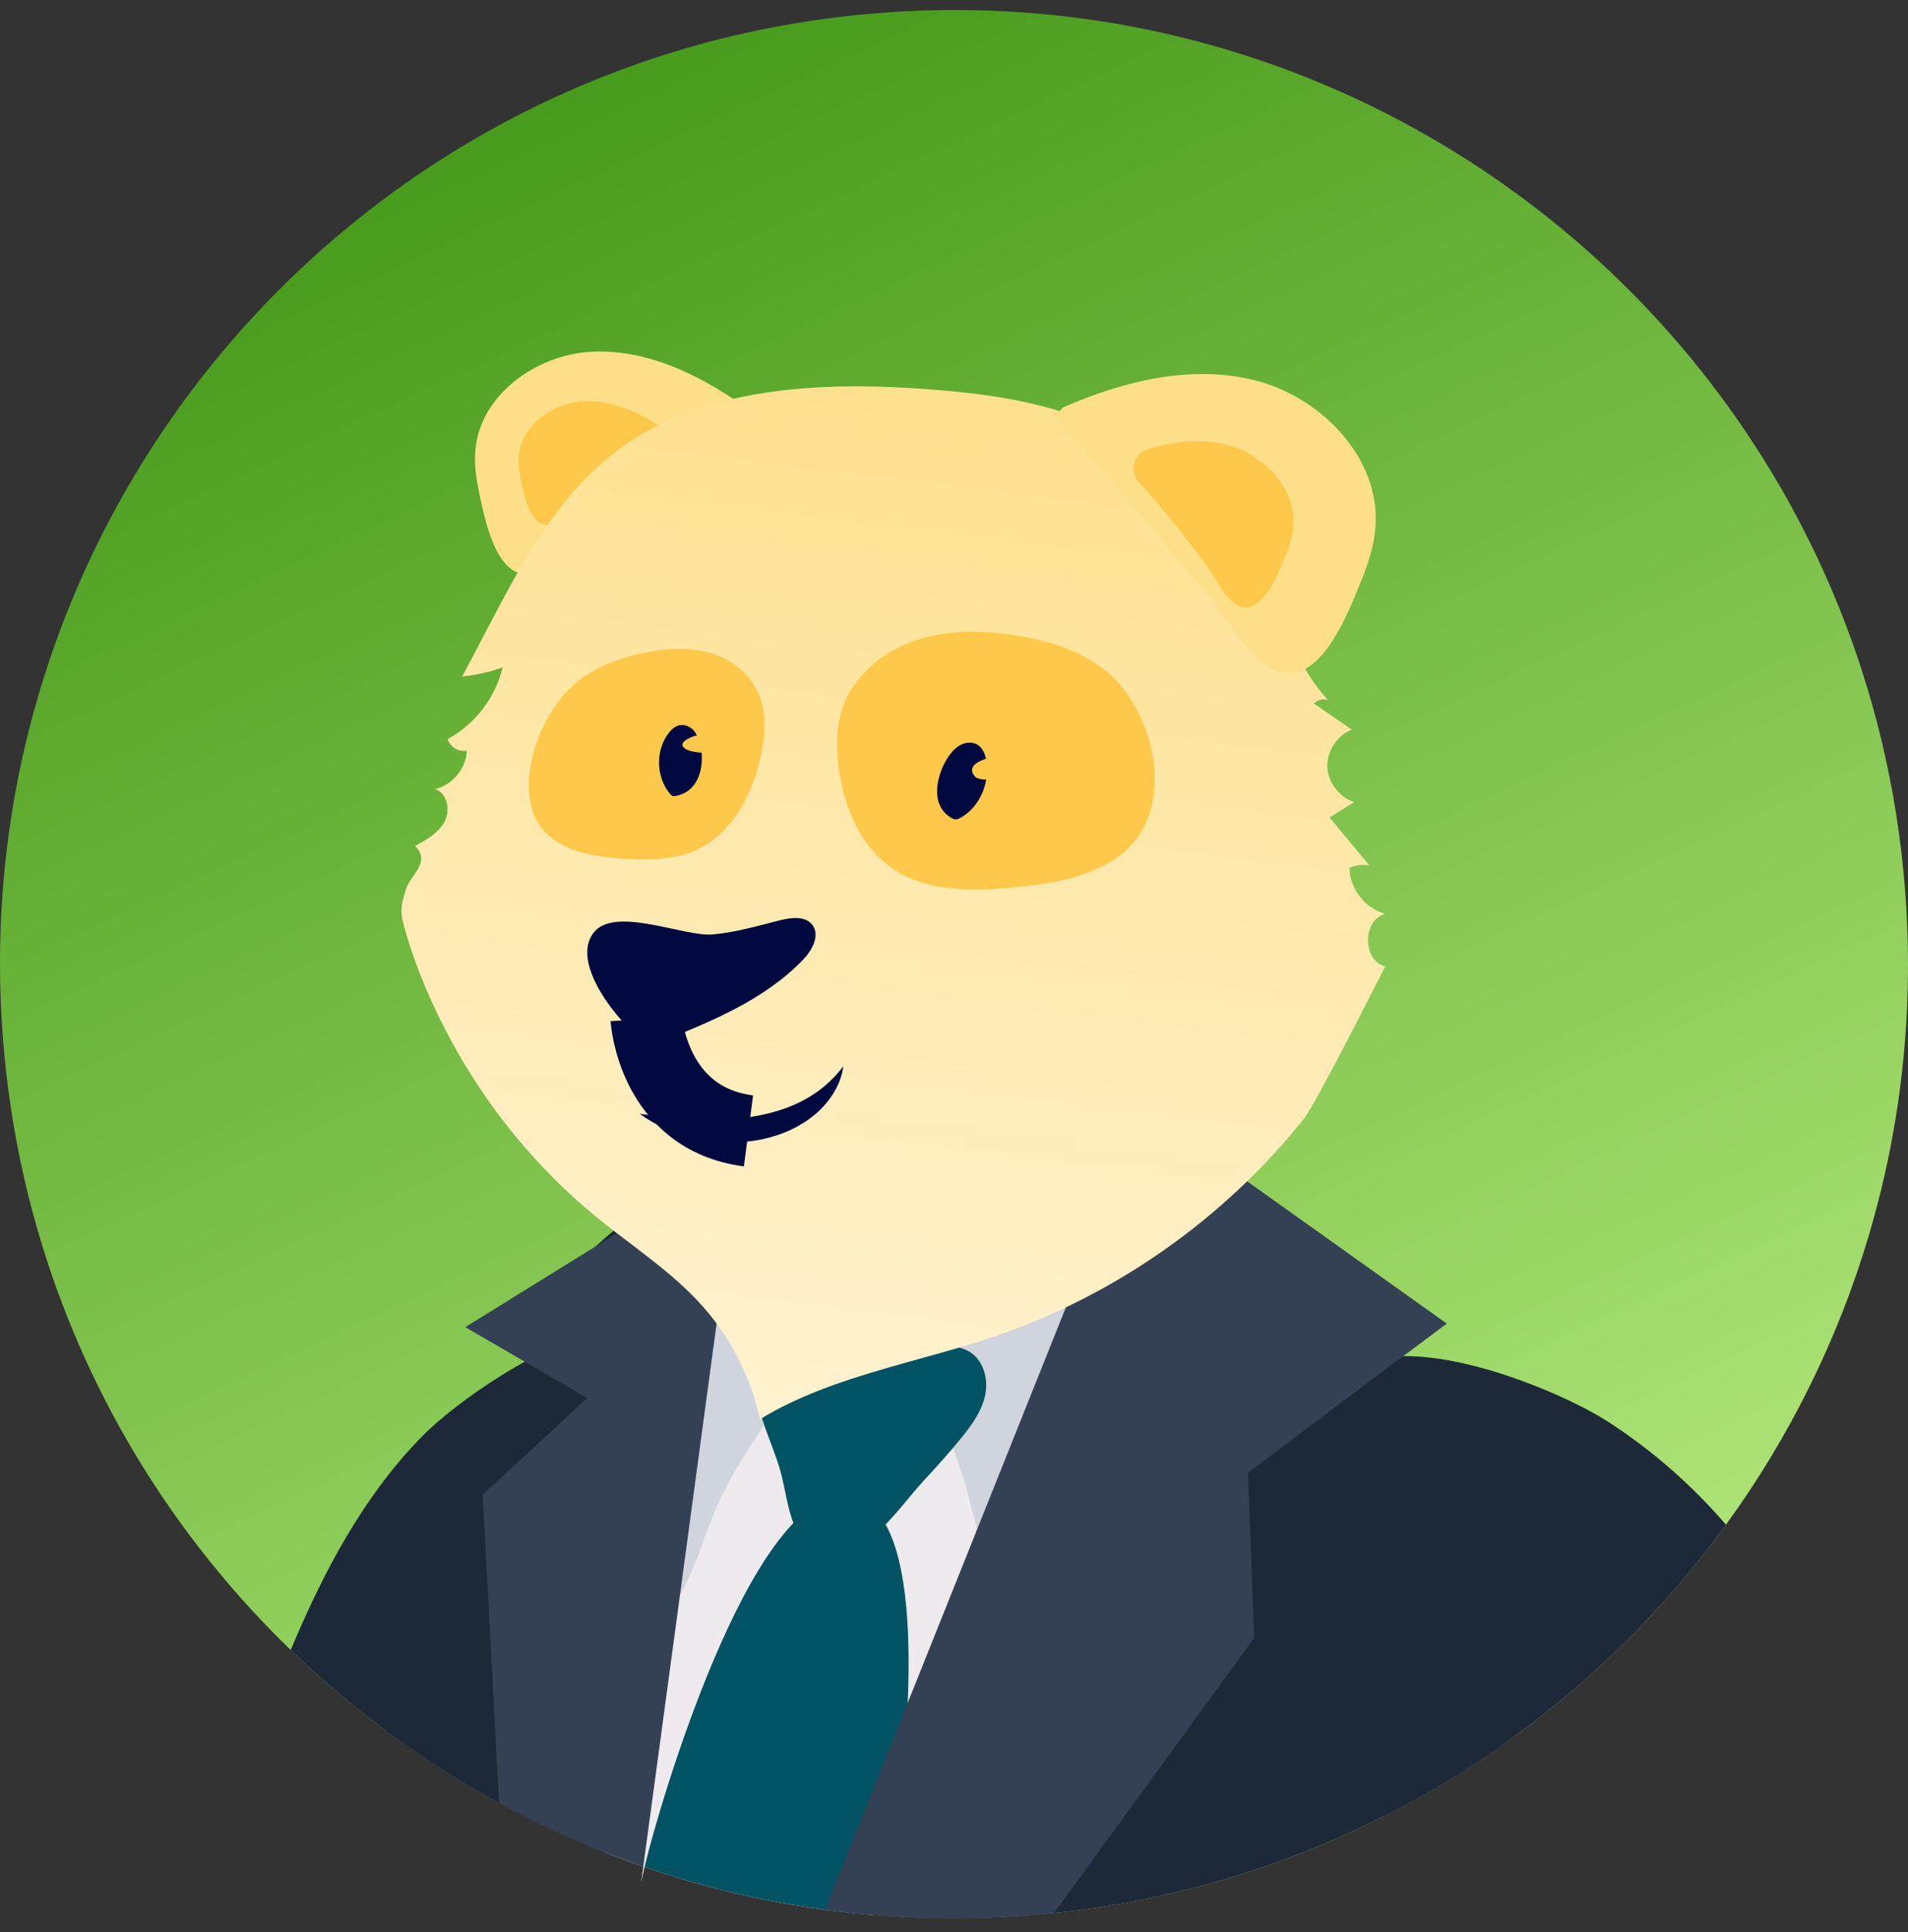 <svg width="80" height="81" viewBox="0 0 80 81" fill="none" xmlns="http://www.w3.org/2000/svg">
<rect x="0" y="0" width="80" height="81" fill="#333333" stroke="none"/>
<g clip-path="url(#clip0_4888_37248)">
<path d="M72.368 63.916C69.824 67.419 66.719 70.501 63.179 73.022C61.543 74.19 59.812 75.237 58 76.148C53.791 78.274 49.138 79.68 44.193 80.199C43.698 80.249 43.197 80.294 42.694 80.327C40.645 80.466 38.625 80.448 36.639 80.282C36.572 80.277 36.504 80.272 36.436 80.264C35.817 80.211 35.2 80.141 34.589 80.058C32.923 79.834 31.287 79.504 29.687 79.077C28.789 78.838 27.901 78.568 27.027 78.264C27.007 78.261 26.99 78.254 26.972 78.246C26.423 78.06 25.88 77.859 25.344 77.647C23.824 77.046 22.35 76.356 20.923 75.582C19.275 74.686 17.695 73.674 16.192 72.562C14.786 71.518 13.447 70.385 12.189 69.17C5.314 62.522 0.788 53.406 0.093 43.114C-1.397 21.074 15.264 2 37.304 0.513C59.344 -0.976 78.417 15.684 79.907 37.724C80.564 47.452 77.685 56.601 72.368 63.916Z" fill="url(#paint0_linear_4888_37248)"/>
<path d="M29.798 70.874C29.798 73.558 29.755 76.367 29.687 79.077C28.789 78.838 27.901 78.568 27.027 78.264C26.977 78.483 26.927 78.704 26.879 78.931L26.972 78.246C26.423 78.06 25.88 77.859 25.344 77.647C23.824 77.046 22.35 76.356 20.923 75.582C19.275 74.686 17.695 73.674 16.192 72.562C14.786 71.518 13.447 70.385 12.189 69.17C13.563 65.891 15.236 62.718 17.712 60.2C18.381 59.52 19.65 58.501 21.122 57.598C22.327 56.855 23.668 56.194 24.929 55.861C25.306 55.758 25.679 55.688 26.036 55.658C26.421 55.62 26.791 55.625 27.138 55.683C27.636 55.763 28.087 55.952 28.469 56.269C28.904 56.629 29.212 58.041 29.42 60.124C29.536 61.271 29.622 62.62 29.68 64.11C29.762 66.156 29.798 68.463 29.798 70.874Z" fill="#1D2939"/>
<path d="M63.179 73.022C61.543 74.19 59.812 75.237 58 76.148C53.791 78.274 49.138 79.68 44.193 80.199C43.698 80.249 43.197 80.294 42.694 80.327C40.645 80.466 38.625 80.448 36.639 80.282C36.572 80.277 36.504 80.272 36.436 80.264C35.817 80.211 35.2 80.141 34.589 80.058C32.923 79.834 31.287 79.504 29.687 79.077C28.789 78.838 27.901 78.568 27.027 78.264C26.977 78.483 26.927 78.704 26.879 78.931L26.972 78.246C26.423 78.06 25.88 77.859 25.344 77.647C23.824 77.046 22.35 76.356 20.923 75.582C19.275 74.686 17.695 73.674 16.192 72.562C16.368 71.915 16.55 71.269 16.738 70.624C16.799 70.421 16.859 70.227 16.917 70.018C17.473 68.073 18.052 66.135 18.686 64.216C19.418 62.001 22.47 59.492 23.472 57.376C23.922 56.422 22.083 55.725 22.684 54.865C22.966 54.46 23.268 54.072 23.583 53.7C24.446 52.681 25.43 51.78 26.494 51C26.685 50.859 26.879 50.723 27.075 50.595C27.639 50.207 28.223 49.855 28.824 49.535C29.523 49.158 30.246 48.821 30.983 48.526H30.985C31.939 48.142 32.915 47.824 33.904 47.573C37.404 46.679 41.005 46.576 44.596 46.679C45.054 46.692 45.675 46.805 46.393 46.986C46.825 47.095 47.253 47.221 47.671 47.359C52.497 48.949 56.425 52.432 58.773 56.898C59.372 58.038 59.867 59.238 60.247 60.489C61.39 64.233 62.358 68.481 63.179 73.022Z" fill="#1D2939"/>
<path d="M50.693 50.565L49.87 52.303L42.513 67.864L36.639 80.282C36.572 80.277 36.504 80.272 36.436 80.264C35.817 80.212 35.2 80.141 34.589 80.058C32.923 79.834 31.287 79.504 29.687 79.077C28.789 78.838 27.901 78.568 27.027 78.264C26.977 78.483 26.927 78.704 26.879 78.931L26.972 78.246C26.423 78.06 25.88 77.859 25.344 77.647L26.663 61.513L27.138 55.683L27.5 51.259C28.429 51.83 29.393 52.319 30.381 52.724C30.394 52.729 30.407 52.734 30.417 52.739C35.248 54.709 40.686 54.706 45.537 52.694C46.126 52.449 46.705 52.175 47.273 51.873L49.729 50.565H50.693Z" fill="#EEEAEE"/>
<path d="M50.2 49.82C50.612 52.213 51.02 54.714 50.295 57.029C49.435 59.774 47.15 61.78 45.117 63.815C43.904 65.031 42.749 66.304 41.66 67.632C41.898 67.341 41.244 65.33 41.156 64.933C40.95 63.996 40.708 63.066 40.439 62.145C39.906 60.335 39.07 58.644 38.496 56.86C37.9 55.008 40.208 55.333 41.451 55.033C43.036 54.651 44.568 54.042 45.985 53.234C47.563 52.334 48.997 51.181 50.2 49.822V49.82Z" fill="#D0D5DD"/>
<path d="M33.562 57.12C32.561 59.233 31.086 60.876 30.122 63.02C29.423 64.575 28.988 66.405 28.011 67.633C27.339 65.162 26.803 62.585 26.406 59.935C26.076 57.744 25.847 55.424 26.25 53.068C26.383 52.293 26.59 51.511 26.939 50.842C27.349 50.056 28.278 48.705 28.799 49.495C29.325 50.29 29.672 51.428 30.148 52.303C31.134 54.118 32.281 55.738 33.562 57.12Z" fill="#D0D5DD"/>
<path d="M37.825 74.743C37.802 76.492 37.193 78.39 36.436 80.264C35.817 80.211 35.2 80.141 34.589 80.058C32.923 79.834 31.287 79.504 29.687 79.077C28.789 78.838 27.901 78.568 27.027 78.264C27.616 75.743 31.431 62.718 35.361 62.718C39.292 62.718 37.835 74.004 37.825 74.743Z" fill="#015364"/>
<path d="M31.728 58.556C31.594 57.728 31.753 56.79 32.392 56.246C32.8 55.899 33.348 55.763 33.884 55.725C34.556 55.678 35.228 55.771 35.895 55.864C37.143 56.038 38.391 56.211 39.639 56.385C39.996 56.435 40.366 56.488 40.671 56.682C41.247 57.044 41.446 57.824 41.307 58.488C41.166 59.153 40.756 59.726 40.328 60.255C39.795 60.912 39.224 61.536 38.65 62.16C37.671 63.224 35.51 66.473 33.839 64.772C33.119 64.039 33.019 62.894 32.795 61.951C32.52 60.796 31.919 59.726 31.73 58.554L31.728 58.556Z" fill="#015364"/>
<path d="M30.985 48.526L30.417 52.739L30.412 52.776L29.42 60.124L28.507 66.888L26.972 78.246C26.423 78.06 25.88 77.859 25.344 77.647C23.824 77.046 22.35 76.356 20.923 75.582L20.241 62.655L24.624 58.607L19.509 55.635L30.983 48.529H30.985V48.526Z" fill="#344054"/>
<path d="M60.66 55.486L58.841 56.85L58.773 56.901L56.035 58.956L55.635 59.256L52.326 61.737L52.59 68.659L44.193 80.199C43.698 80.249 43.197 80.294 42.694 80.327C40.645 80.466 38.625 80.448 36.639 80.282C36.572 80.277 36.504 80.272 36.436 80.264C35.817 80.211 35.2 80.141 34.589 80.058L40.419 65.489L44.377 55.592L45.537 52.693L47.671 47.359L48.023 46.481L60.66 55.486Z" fill="#344054"/>
<path d="M72.368 63.916C69.824 67.419 66.719 70.501 63.179 73.022C61.543 74.19 59.812 75.237 58 76.148C56.624 69.319 55.461 62.303 55.635 59.256L56.035 58.956L58.773 56.898L58.836 56.85H58.841C61.848 56.82 65.889 58.604 67.416 59.596C69.349 60.846 70.977 62.306 72.368 63.916Z" fill="#1D2939"/>
<path d="M20.085 20.623C19.959 20.035 19.876 19.428 19.934 18.829C20.158 16.545 22.473 14.881 24.765 14.748C27.058 14.615 29.257 15.677 31.139 16.99C30.47 16.522 25.148 21.489 24.516 22.085C23.824 22.74 22.825 24.378 21.741 24.015C20.669 23.658 20.284 21.552 20.082 20.623H20.085Z" fill="#FEDF89"/>
<path d="M21.831 20.09C21.761 19.763 21.715 19.426 21.748 19.094C21.872 17.823 23.16 16.899 24.433 16.826C25.706 16.751 26.929 17.342 27.974 18.072C27.601 17.813 24.644 20.571 24.295 20.903C23.91 21.268 23.354 22.176 22.752 21.975C22.156 21.776 21.942 20.606 21.831 20.09Z" fill="#FEC84B"/>
<path d="M37.029 57.394C38.582 56.941 40.165 56.548 41.692 56.028C46.765 54.301 51.325 51.093 54.666 46.906C55.21 46.224 58.068 40.515 58.081 40.517C57.114 40.261 57.117 38.562 58.086 38.31C57.238 38.089 56.589 37.256 56.584 36.378C56.843 36.265 57.135 36.232 57.414 36.282C56.858 35.61 56.304 34.939 55.748 34.267C56.093 34.053 56.44 33.839 56.785 33.625C56.153 33.429 55.678 32.805 55.655 32.143C55.632 31.481 56.065 30.827 56.682 30.588C56.151 30.223 55.62 29.861 55.091 29.496C55.237 29.332 55.486 29.272 55.69 29.35C54.419 28.014 53.884 26.162 53.058 24.514C51.443 21.288 48.562 18.719 45.172 17.481C43.184 16.756 41.063 16.479 38.955 16.321C35.978 16.099 32.943 16.109 30.062 16.889C23.955 18.543 22.138 23.218 19.38 28.361C19.959 28.301 20.528 28.172 21.076 27.979C20.774 29.244 19.914 30.366 18.769 30.985C18.87 31.313 19.237 31.534 19.574 31.469C19.546 32.216 18.973 32.91 18.243 33.079C18.759 33.245 18.895 33.972 18.638 34.448C18.381 34.926 17.876 35.208 17.398 35.465C18.092 36.134 17.204 36.687 17.025 37.269C16.784 38.059 16.748 38.2 17.03 39.146C17.488 40.691 18.14 42.191 18.905 43.605C20.44 46.446 22.526 48.995 25.029 51.038C26.529 52.263 28.185 53.322 29.471 54.772C30.653 56.108 31.486 57.751 31.864 59.495C33.464 58.524 35.23 57.917 37.035 57.394H37.029Z" fill="url(#paint1_linear_4888_37248)"/>
<path d="M57.084 24.32C57.374 23.61 57.613 22.87 57.671 22.106C57.897 19.194 55.366 16.597 52.527 15.921C49.903 15.294 47.15 15.966 44.659 17.04C44.357 17.171 44.279 17.564 44.503 17.803C45.992 19.403 50.461 24.682 51.013 25.427C51.732 26.401 52.819 28.414 54.256 28.2C55.678 27.989 56.629 25.437 57.084 24.32Z" fill="#FEDF89"/>
<path d="M53.901 23.296C54.062 22.901 54.193 22.491 54.228 22.065C54.354 20.447 52.947 19.006 51.37 18.628C50.298 18.371 49.186 18.507 48.124 18.832C47.522 19.016 47.329 19.77 47.761 20.229C48.869 21.401 50.389 23.427 50.638 23.764C51.038 24.305 51.531 25.568 52.331 25.45C53.121 25.331 53.65 23.915 53.904 23.293L53.901 23.296Z" fill="#FEC84B"/>
<path d="M29.883 39.173C30.85 39.088 31.783 38.809 32.724 38.575C33.187 38.459 33.768 38.393 34.06 38.773C34.4 39.216 34.043 39.85 33.655 40.25C32.035 41.924 29.805 42.832 27.641 43.695C27.52 43.743 27.395 43.791 27.266 43.776C27.146 43.761 27.04 43.69 26.944 43.617C25.981 42.908 23.882 40.394 24.889 39.1C25.774 37.961 28.673 39.279 29.883 39.173Z" fill="#00093F"/>
<path d="M24.139 28.633C24.977 27.938 25.973 27.584 26.952 27.38C28.014 27.158 29.108 27.105 30.064 27.465C31.018 27.825 31.818 28.65 32.01 29.77C32.108 30.341 32.047 30.958 31.927 31.562C31.642 32.998 30.948 34.493 29.78 35.301C28.68 36.061 27.387 36.078 26.192 36C25.037 35.925 23.839 35.761 22.984 35.009C21.356 33.577 22.407 30.07 24.139 28.635V28.633Z" fill="#FEC84B"/>
<path d="M28.718 31.378C28.633 31.318 28.575 31.24 28.638 31.142C28.703 31.038 28.894 30.93 29.101 30.86C29.141 30.847 29.181 30.847 29.221 30.835C29.181 30.759 29.141 30.686 29.086 30.623C28.937 30.462 28.711 30.361 28.497 30.402C28.293 30.442 28.132 30.598 28.009 30.767C27.488 31.484 27.511 32.546 28.061 33.24C28.109 33.298 28.162 33.358 28.233 33.381C29.221 33.263 29.486 32.322 29.418 31.552C29.123 31.534 28.867 31.484 28.718 31.381V31.378Z" fill="#00093F"/>
<path d="M46.287 28.057C45.233 27.239 43.909 26.846 42.59 26.64C41.159 26.413 39.659 26.396 38.293 26.881C36.926 27.367 35.709 28.416 35.283 29.803C35.067 30.51 35.062 31.267 35.142 32.002C35.331 33.756 36.073 35.565 37.566 36.506C38.972 37.392 40.754 37.357 42.409 37.208C44.01 37.065 45.683 36.813 46.969 35.847C49.415 34.015 48.466 29.745 46.287 28.057Z" fill="#FEC84B"/>
<path d="M41.176 32.671C41.096 32.656 41.013 32.639 40.95 32.606C40.905 32.583 40.877 32.553 40.854 32.523C40.595 32.196 40.887 31.954 41.342 31.806C41.342 31.801 41.342 31.798 41.342 31.793C41.287 31.574 41.186 31.348 40.995 31.227C40.794 31.096 40.525 31.109 40.308 31.212C40.092 31.315 39.923 31.496 39.785 31.693C39.272 32.427 38.952 33.748 39.891 34.289C39.941 34.32 39.996 34.345 40.054 34.35C40.137 34.355 40.213 34.317 40.286 34.277C40.862 33.947 41.237 33.336 41.35 32.684C41.292 32.676 41.234 32.679 41.176 32.669V32.671Z" fill="#00093F"/>
<path d="M35.361 44.699C35.251 45.53 34.72 46.307 34.028 46.836C33.331 47.371 32.488 47.686 31.637 47.817C30.784 47.948 29.919 47.9 29.098 47.709C28.278 47.515 27.498 47.185 26.826 46.695C27.654 46.795 28.434 46.893 29.209 46.924C29.981 46.959 30.744 46.934 31.484 46.821C32.963 46.589 34.36 46.028 35.361 44.697V44.699Z" fill="#00093F"/>
<path d="M27.098 42.714C27.098 42.714 27.362 46.891 31.383 47.409" stroke="#00093F" stroke-width="3" stroke-miterlimit="10"/>
</g>
<defs>
<linearGradient id="paint0_linear_4888_37248" x1="23.092" y1="4.159" x2="56.908" y2="76.679" gradientUnits="userSpaceOnUse">
<stop stop-color="#489B1C"/>
<stop offset="1" stop-color="#B4E87B"/>
</linearGradient>
<linearGradient id="paint1_linear_4888_37248" x1="40.744" y1="12.717" x2="32.684" y2="77.793" gradientUnits="userSpaceOnUse">
<stop stop-color="#FEDF89"/>
<stop offset="1" stop-color="#FFFAEB"/>
</linearGradient>
<clipPath id="clip0_4888_37248">
<rect width="80" height="80" fill="white" transform="translate(0 0.42)"/>
</clipPath>
</defs>
</svg>
